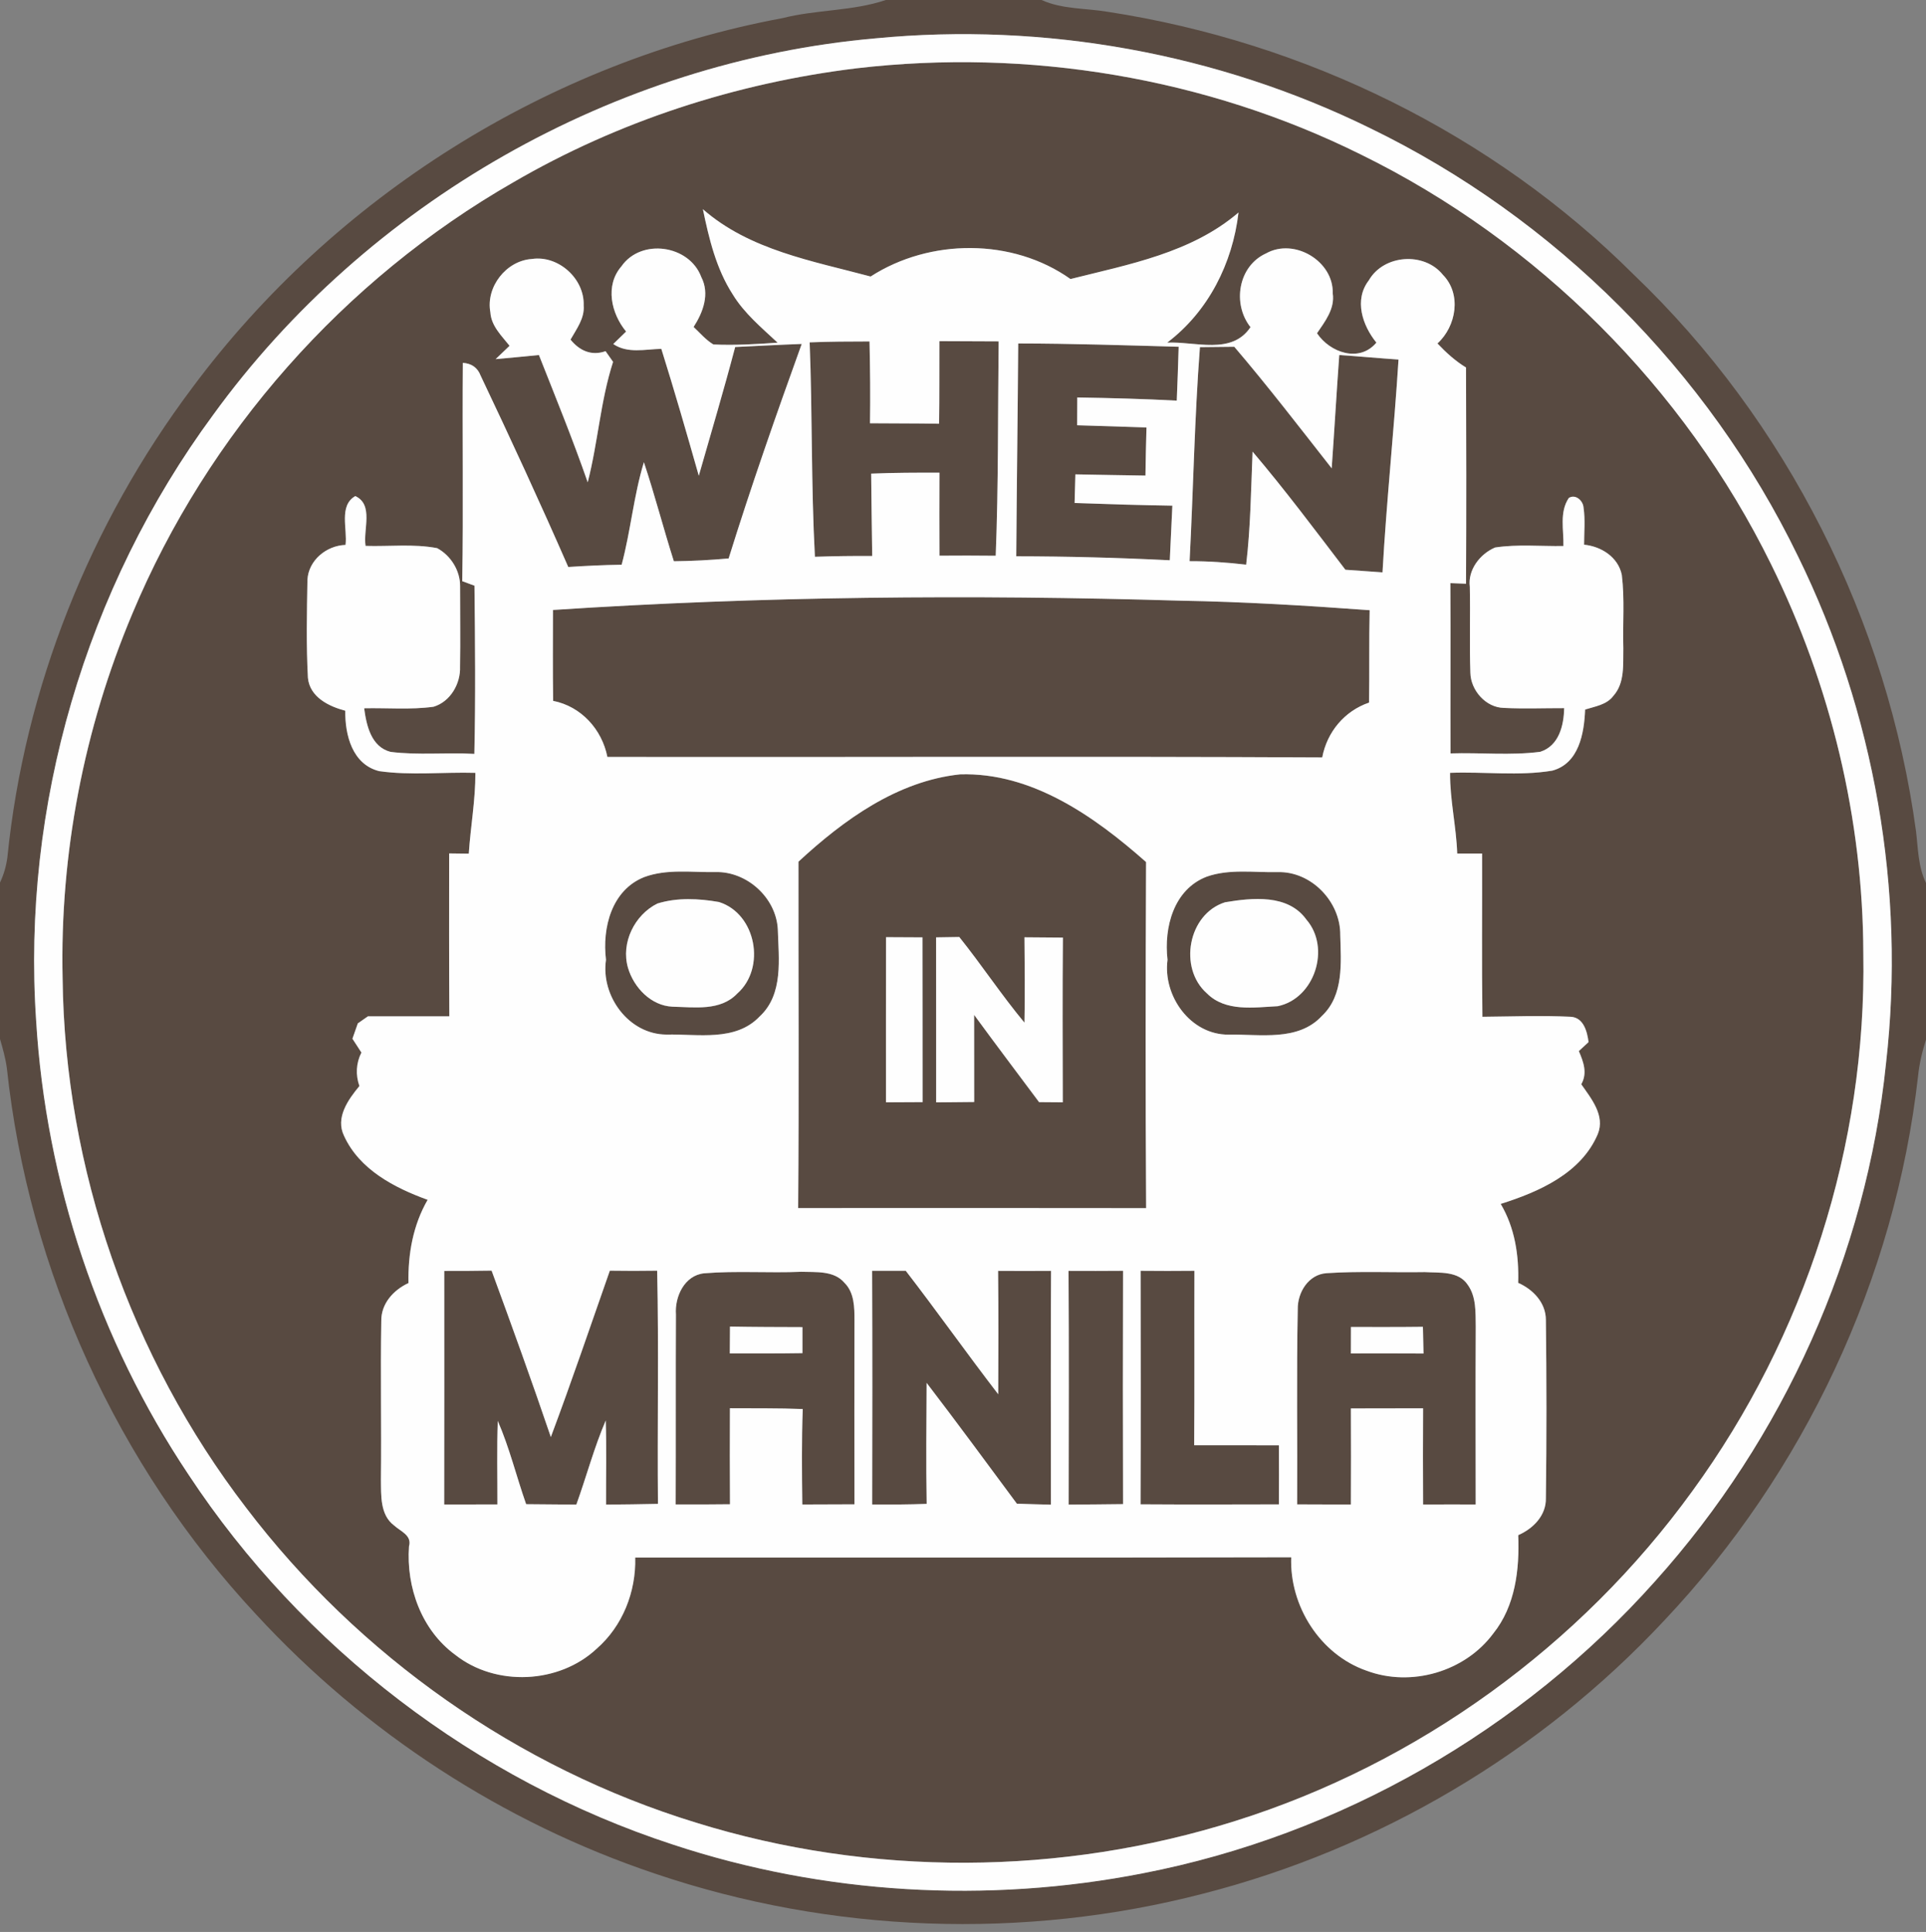 <?xml version="1.0" encoding="UTF-8" ?>
<!DOCTYPE svg PUBLIC "-//W3C//DTD SVG 1.1//EN" "http://www.w3.org/Graphics/SVG/1.1/DTD/svg11.dtd">
<svg width="315.727" height="316.729" viewBox="0 0 315 316" version="1.1" xmlns="http://www.w3.org/2000/svg">
<rect x="0" y="0" width="315" height="316" fill="#808080" stroke="none"/>
<g id="#584a41ff">
<path fill="#584a41" opacity="1.00" d=" M 144.88 0.00 L 170.35 0.00 C 173.77 1.55 177.60 1.32 181.23 1.94 C 213.38 6.88 244.10 21.88 267.17 44.89 C 292.27 68.87 308.71 101.61 313.37 135.98 C 313.71 138.82 313.71 141.78 315.00 144.42 L 315.00 170.06 C 314.38 172.00 313.90 174.00 313.70 176.03 C 309.95 209.18 295.04 240.89 272.14 265.11 C 251.93 286.75 225.44 302.41 196.77 309.74 C 167.43 317.35 135.87 316.20 107.16 306.47 C 82.31 298.14 59.67 283.37 41.91 264.09 C 19.18 239.71 4.66 207.84 1.12 174.69 C 0.90 173.08 0.45 171.50 0.00 169.94 L 0.00 144.36 C 0.62 143.04 1.02 141.66 1.21 140.22 C 4.00 112.51 14.73 85.68 31.44 63.43 C 54.63 32.22 89.73 10.06 128.01 2.96 C 133.56 1.55 139.43 1.84 144.88 0.00 M 143.22 6.27 C 100.46 10.02 60.01 33.16 34.84 67.89 C 14.01 96.17 3.54 131.90 5.91 166.95 C 7.51 193.31 16.14 219.21 30.82 241.18 C 49.46 269.47 77.84 291.19 110.06 301.71 C 134.72 309.86 161.48 311.40 186.95 306.40 C 219.08 300.17 248.92 283.06 270.69 258.64 C 291.69 235.27 305.25 205.22 308.46 173.93 C 311.69 145.66 306.58 116.50 294.05 90.96 C 279.38 60.70 254.31 35.62 224.05 20.95 C 199.15 8.73 170.82 3.61 143.22 6.27 Z" />
<path fill="#584a41" opacity="1.00" d=" M 140.10 11.17 C 168.19 7.89 197.23 12.69 222.59 25.28 C 251.50 39.47 275.48 63.43 289.68 92.33 C 299.41 112.04 304.71 133.99 304.75 155.98 C 305.30 187.27 295.23 218.59 276.80 243.87 C 258.49 269.19 231.92 288.45 202.09 297.83 C 173.61 306.84 142.37 306.99 113.83 298.12 C 84.71 289.20 58.66 270.84 40.25 246.61 C 21.34 221.96 10.59 191.12 10.24 160.04 C 9.78 139.65 13.73 119.18 21.64 100.39 C 33.96 70.90 56.23 45.71 83.95 29.82 C 101.12 19.82 120.39 13.57 140.10 11.17 M 114.96 34.22 C 115.96 39.04 117.13 43.95 119.83 48.14 C 121.72 51.25 124.55 53.59 127.18 56.05 C 123.68 56.29 120.17 56.51 116.67 56.34 C 115.43 55.59 114.49 54.46 113.44 53.48 C 115.00 51.07 116.12 48.06 114.69 45.30 C 112.73 40.05 104.85 38.93 101.63 43.57 C 98.91 46.71 99.96 51.28 102.40 54.23 C 101.88 54.74 100.83 55.76 100.30 56.27 C 102.64 57.87 105.52 57.12 108.16 57.06 C 110.32 63.95 112.32 70.88 114.29 77.82 C 116.30 70.81 118.38 63.81 120.24 56.76 C 123.87 56.59 127.49 56.39 131.12 56.26 C 126.93 67.88 122.84 79.55 119.17 91.34 C 116.19 91.61 113.20 91.77 110.21 91.80 C 108.50 86.42 107.09 80.95 105.31 75.60 C 103.64 81.08 103.15 86.84 101.67 92.37 C 98.76 92.41 95.85 92.55 92.94 92.74 C 88.34 82.22 83.53 71.79 78.60 61.42 C 78.11 60.14 77.14 59.45 75.70 59.35 C 75.60 71.25 75.80 83.16 75.60 95.06 C 76.10 95.25 77.10 95.62 77.60 95.80 C 77.70 104.97 77.79 114.15 77.58 123.31 C 73.02 123.04 68.41 123.56 63.87 122.98 C 60.70 122.16 59.93 118.65 59.56 115.85 C 63.34 115.77 67.15 116.12 70.91 115.60 C 73.65 114.78 75.35 111.84 75.24 109.05 C 75.32 104.66 75.24 100.27 75.25 95.88 C 75.27 93.34 73.73 90.86 71.50 89.66 C 67.65 88.92 63.69 89.41 59.79 89.29 C 59.36 86.65 61.16 82.55 58.11 81.14 C 55.37 82.70 56.85 86.53 56.51 89.13 C 53.39 89.23 50.45 91.64 50.28 94.85 C 50.19 100.19 50.07 105.56 50.36 110.89 C 50.68 114.03 53.77 115.54 56.47 116.25 C 56.41 120.21 57.62 125.03 62.01 126.13 C 67.20 126.87 72.51 126.26 77.75 126.41 C 77.77 130.84 76.96 135.22 76.67 139.63 C 75.87 139.62 74.26 139.60 73.46 139.59 C 73.45 148.47 73.44 157.36 73.49 166.24 C 69.05 166.22 64.61 166.26 60.17 166.24 C 59.76 166.53 58.93 167.10 58.52 167.39 C 58.30 168.02 57.86 169.27 57.64 169.90 C 58.01 170.46 58.74 171.60 59.11 172.16 C 58.23 173.91 58.14 175.80 58.78 177.64 C 56.94 179.86 54.81 182.83 56.28 185.81 C 58.79 191.31 64.53 194.29 69.94 196.25 C 67.55 200.39 66.71 205.12 66.81 209.86 C 64.35 211.00 62.30 213.24 62.36 216.11 C 62.21 224.73 62.40 233.36 62.30 241.99 C 62.34 244.56 62.13 247.78 64.45 249.51 C 65.50 250.48 67.42 251.12 66.89 252.95 C 66.42 259.63 68.95 266.64 74.45 270.67 C 81.08 275.91 91.42 275.44 97.58 269.68 C 101.83 265.97 104.04 260.36 103.89 254.76 C 139.65 254.74 175.42 254.81 211.18 254.72 C 210.89 262.69 215.91 270.63 223.51 273.27 C 230.81 276.00 239.59 273.44 244.23 267.18 C 247.85 262.67 248.53 256.69 248.31 251.10 C 250.75 250.03 252.90 247.88 252.83 245.03 C 252.96 235.31 252.95 225.59 252.83 215.87 C 252.82 213.07 250.73 210.90 248.30 209.83 C 248.44 205.36 247.76 200.82 245.44 196.92 C 251.68 194.95 258.60 191.92 261.32 185.50 C 262.56 182.47 260.25 179.69 258.62 177.35 C 259.66 175.52 258.98 173.68 258.22 171.92 C 258.62 171.55 259.41 170.82 259.81 170.45 C 259.59 168.73 259.00 166.44 256.91 166.31 C 252.09 166.07 247.26 166.27 242.45 166.31 C 242.33 157.41 242.43 148.51 242.40 139.61 C 241.04 139.61 239.68 139.61 238.33 139.61 C 238.18 135.18 237.13 130.84 237.16 126.41 C 242.72 126.19 248.38 126.97 253.88 126.05 C 258.25 124.88 259.10 119.91 259.25 116.06 C 260.87 115.54 262.78 115.29 263.87 113.82 C 265.77 111.70 265.44 108.66 265.50 106.03 C 265.38 102.03 265.74 98.01 265.25 94.03 C 264.64 91.10 261.89 89.38 259.08 89.09 C 259.08 87.06 259.29 85.02 258.99 83.01 C 258.91 81.88 257.67 80.76 256.58 81.45 C 255.01 83.78 255.77 86.70 255.70 89.31 C 251.98 89.37 248.22 88.99 244.53 89.55 C 242.06 90.59 240.03 93.22 240.39 95.99 C 240.49 100.67 240.32 105.35 240.48 110.03 C 240.53 112.90 243.00 115.74 245.96 115.79 C 249.24 115.96 252.53 115.82 255.82 115.83 C 255.77 118.67 254.96 122.01 251.90 122.97 C 247.05 123.60 242.11 123.07 237.23 123.23 C 237.20 113.94 237.26 104.66 237.21 95.38 C 237.85 95.40 239.13 95.45 239.77 95.48 C 239.83 83.69 239.82 71.90 239.77 60.11 C 238.01 59.04 236.50 57.66 235.10 56.18 C 238.19 53.36 239.08 48.10 235.99 44.95 C 232.95 41.16 226.31 41.61 223.87 45.86 C 221.42 49.04 222.82 53.22 225.11 56.04 C 222.33 59.37 217.52 57.68 215.40 54.51 C 216.72 52.56 218.35 50.50 217.97 47.97 C 218.12 42.71 211.69 38.87 207.08 41.44 C 202.51 43.50 201.50 49.69 204.52 53.51 C 201.45 58.12 195.47 55.82 190.90 56.04 C 197.63 50.94 201.59 43.06 202.56 34.76 C 194.85 41.37 184.62 43.24 175.08 45.64 C 165.61 38.92 152.08 38.98 142.39 45.23 C 132.89 42.68 122.61 40.92 114.96 34.22 M 80.20 51.08 C 80.34 53.32 82.03 54.91 83.34 56.56 C 82.58 57.29 81.82 58.01 81.06 58.74 C 83.42 58.53 85.78 58.31 88.14 58.07 C 90.87 64.98 93.68 71.87 96.12 78.89 C 97.80 72.39 98.20 65.60 100.27 59.19 C 99.87 58.60 99.46 58.02 99.04 57.44 C 96.71 58.27 94.75 57.33 93.31 55.55 C 94.29 53.81 95.64 52.06 95.46 49.95 C 95.61 45.58 91.32 41.71 86.98 42.36 C 82.79 42.64 79.43 46.93 80.20 51.08 Z" />
<path fill="#584a41" opacity="1.00" d=" M 132.42 56.00 C 135.68 55.87 138.95 55.85 142.21 55.85 C 142.31 60.31 142.36 64.77 142.29 69.23 C 146.06 69.27 149.82 69.24 153.59 69.31 C 153.66 64.81 153.62 60.30 153.64 55.80 C 156.87 55.82 160.10 55.82 163.33 55.84 C 163.19 67.53 163.31 79.22 162.85 90.90 C 159.78 90.87 156.71 90.86 153.65 90.89 C 153.63 86.36 153.63 81.84 153.65 77.31 C 149.93 77.31 146.20 77.31 142.48 77.47 C 142.54 81.96 142.57 86.45 142.65 90.94 C 139.52 90.92 136.40 90.96 133.28 91.07 C 132.65 79.39 132.88 67.68 132.42 56.00 Z" />
<path fill="#584a41" opacity="1.00" d=" M 166.53 56.18 C 175.28 56.19 184.02 56.48 192.77 56.72 C 192.68 59.66 192.59 62.59 192.46 65.53 C 187.04 65.24 181.62 65.10 176.19 65.01 C 176.18 66.53 176.18 68.05 176.17 69.56 C 179.95 69.68 183.73 69.78 187.51 69.92 C 187.43 72.54 187.38 75.17 187.34 77.79 C 183.52 77.74 179.70 77.66 175.88 77.59 C 175.83 79.15 175.79 80.71 175.75 82.27 C 181.08 82.46 186.41 82.63 191.74 82.71 C 191.59 85.69 191.45 88.66 191.32 91.64 C 182.96 91.22 174.58 91.00 166.21 90.99 C 166.29 79.38 166.45 67.78 166.53 56.18 Z" />
<path fill="#584a41" opacity="1.00" d=" M 196.25 56.78 C 198.12 56.77 200.00 56.74 201.87 56.72 C 207.38 63.18 212.56 69.92 217.80 76.60 C 218.24 70.43 218.59 64.25 219.04 58.07 C 222.27 58.29 225.49 58.59 228.73 58.81 C 228.00 70.42 226.76 82.00 226.11 93.62 C 224.08 93.48 222.06 93.34 220.04 93.19 C 215.07 86.68 210.16 80.11 204.86 73.87 C 204.60 80.04 204.54 86.22 203.81 92.36 C 200.74 92.00 197.65 91.78 194.56 91.79 C 195.17 80.12 195.36 68.43 196.25 56.78 Z" />
<path fill="#584a41" opacity="1.00" d=" M 90.44 99.77 C 124.58 97.52 158.84 97.23 193.04 98.25 C 203.37 98.43 213.70 99.05 224.01 99.81 C 223.89 104.85 223.99 109.88 223.91 114.92 C 219.88 116.30 217.04 119.73 216.25 123.89 C 177.28 123.69 138.31 123.87 99.34 123.81 C 98.45 119.30 95.05 115.54 90.47 114.64 C 90.39 109.69 90.44 104.73 90.44 99.77 Z" />
<path fill="#584a41" opacity="1.00" d=" M 130.59 140.94 C 137.96 134.12 146.74 127.75 157.01 126.66 C 168.75 126.29 179.02 133.55 187.44 141.00 C 187.36 159.87 187.33 178.74 187.45 197.61 C 168.48 197.58 149.51 197.59 130.54 197.60 C 130.69 178.72 130.57 159.83 130.59 140.94 M 144.91 153.29 C 144.89 162.29 144.90 171.29 144.90 180.30 C 146.90 180.28 148.89 180.27 150.89 180.27 C 150.87 171.28 150.90 162.30 150.87 153.32 C 148.88 153.31 146.89 153.30 144.91 153.29 M 153.10 153.32 C 153.12 162.32 153.10 171.31 153.11 180.31 C 155.19 180.28 157.26 180.26 159.33 180.25 C 159.33 175.50 159.33 170.75 159.32 166.00 C 162.82 170.79 166.40 175.52 169.94 180.27 C 171.23 180.28 172.52 180.29 173.82 180.30 C 173.80 171.32 173.76 162.34 173.84 153.36 C 171.74 153.34 169.65 153.32 167.55 153.31 C 167.59 157.96 167.65 162.62 167.55 167.27 C 163.80 162.76 160.56 157.84 156.89 153.26 C 155.62 153.29 154.36 153.31 153.10 153.32 Z" />
<path fill="#584a41" opacity="1.00" d=" M 105.37 143.46 C 109.08 142.09 113.14 142.71 117.02 142.64 C 122.16 142.51 126.94 146.84 127.21 152.00 C 127.35 156.82 128.17 162.62 124.24 166.26 C 120.28 170.42 114.13 169.10 109.01 169.22 C 102.83 169.20 98.24 162.91 99.11 156.99 C 98.47 151.78 100.02 145.58 105.37 143.46 M 107.51 147.79 C 103.77 149.65 101.52 154.23 102.71 158.31 C 103.66 161.53 106.47 164.50 109.98 164.66 C 113.57 164.74 117.83 165.41 120.58 162.51 C 125.31 158.35 123.68 149.45 117.59 147.54 C 114.29 146.96 110.74 146.78 107.51 147.79 Z" />
<path fill="#584a41" opacity="1.00" d=" M 197.37 143.39 C 201.06 142.09 205.10 142.73 208.95 142.65 C 214.46 142.48 219.26 147.50 219.20 152.94 C 219.32 157.45 219.81 162.77 216.20 166.17 C 212.30 170.39 206.07 169.13 200.95 169.23 C 194.71 169.28 190.17 162.92 190.95 156.99 C 190.34 151.72 191.94 145.47 197.37 143.39 M 200.36 147.58 C 194.30 149.49 192.70 158.35 197.39 162.48 C 200.43 165.53 205.08 164.78 208.97 164.58 C 215.01 163.34 217.69 155.05 213.66 150.41 C 210.65 146.21 204.81 146.84 200.36 147.58 Z" />
<path fill="#584a41" opacity="1.00" d=" M 72.66 207.88 C 75.24 207.89 77.82 207.87 80.40 207.83 C 83.72 216.87 86.99 225.93 90.09 235.05 C 93.47 226.04 96.55 216.92 99.74 207.84 C 102.32 207.88 104.90 207.88 107.48 207.84 C 107.76 220.55 107.49 233.27 107.61 245.98 C 104.78 246.05 101.94 246.07 99.12 246.10 C 99.10 241.51 99.21 236.92 99.07 232.34 C 97.15 236.81 95.91 241.53 94.26 246.10 C 91.52 246.07 88.79 246.06 86.05 246.03 C 84.46 241.51 83.33 236.81 81.41 232.41 C 81.25 236.96 81.36 241.51 81.35 246.07 C 78.45 246.07 75.55 246.08 72.65 246.08 C 72.67 233.35 72.67 220.61 72.66 207.88 Z" />
<path fill="#584a41" opacity="1.00" d=" M 110.55 215.00 C 110.34 212.09 111.94 208.62 115.14 208.27 C 120.43 207.83 125.74 208.25 131.04 208.02 C 133.42 208.11 136.37 207.79 138.09 209.80 C 139.74 211.42 139.75 213.85 139.75 215.99 C 139.73 226.01 139.72 236.03 139.75 246.05 C 136.91 246.05 134.06 246.07 131.22 246.08 C 131.16 240.88 131.10 235.67 131.29 230.47 C 127.32 230.31 123.35 230.37 119.38 230.34 C 119.36 235.58 119.35 240.81 119.39 246.04 C 116.43 246.08 113.47 246.08 110.51 246.07 C 110.55 235.71 110.50 225.36 110.55 215.00 M 119.39 216.98 C 119.38 218.44 119.37 219.91 119.36 221.37 C 123.32 221.38 127.28 221.39 131.24 221.33 C 131.24 219.91 131.23 218.49 131.24 217.07 C 127.29 217.06 123.34 217.05 119.39 216.98 Z" />
<path fill="#584a41" opacity="1.00" d=" M 142.64 207.86 C 144.48 207.87 146.31 207.87 148.14 207.86 C 153.28 214.52 158.13 221.39 163.26 228.05 C 163.30 221.32 163.31 214.60 163.24 207.87 C 166.12 207.89 169.01 207.89 171.90 207.87 C 171.83 220.61 171.87 233.36 171.88 246.11 C 170.02 246.06 168.16 246.02 166.31 245.95 C 161.42 239.35 156.55 232.72 151.55 226.19 C 151.52 232.79 151.44 239.38 151.56 245.98 C 148.59 246.09 145.62 246.10 142.65 246.09 C 142.68 233.35 142.69 220.60 142.64 207.86 Z" />
<path fill="#584a41" opacity="1.00" d=" M 174.76 207.87 C 177.74 207.89 180.71 207.88 183.68 207.86 C 183.64 220.58 183.64 233.30 183.68 246.02 C 180.72 246.06 177.75 246.08 174.78 246.10 C 174.80 233.35 174.84 220.61 174.76 207.87 Z" />
<path fill="#584a41" opacity="1.00" d=" M 186.55 207.86 C 189.48 207.89 192.41 207.89 195.35 207.86 C 195.32 217.37 195.38 226.88 195.31 236.39 C 199.93 236.39 204.55 236.39 209.17 236.40 C 209.18 239.62 209.19 242.84 209.17 246.06 C 201.62 246.08 194.08 246.10 186.54 246.05 C 186.59 233.32 186.57 220.59 186.55 207.86 Z" />
<path fill="#584a41" opacity="1.00" d=" M 212.25 214.16 C 212.20 211.41 213.99 208.46 216.94 208.25 C 222.29 207.89 227.67 208.16 233.04 208.07 C 235.43 208.22 238.52 207.84 240.05 210.15 C 241.46 212.11 241.32 214.66 241.36 216.95 C 241.31 226.66 241.34 236.37 241.35 246.08 C 238.48 246.06 235.61 246.07 232.75 246.09 C 232.72 240.84 232.72 235.59 232.75 230.35 C 228.81 230.36 224.87 230.36 220.94 230.37 C 220.97 235.61 220.96 240.85 220.94 246.09 C 218.01 246.08 215.08 246.07 212.15 246.06 C 212.21 235.43 212.04 224.79 212.25 214.16 M 220.95 217.05 C 220.94 218.49 220.94 219.93 220.94 221.38 C 224.90 221.38 228.86 221.36 232.82 221.39 C 232.78 219.93 232.75 218.47 232.72 217.02 C 228.80 217.07 224.87 217.05 220.95 217.05 Z" />
</g>
<g id="#fefefeff">
<path fill="#fefefe" opacity="1.00" d=" M 143.22 6.27 C 170.82 3.61 199.15 8.73 224.05 20.95 C 254.31 35.62 279.38 60.70 294.05 90.96 C 306.58 116.50 311.69 145.66 308.46 173.93 C 305.25 205.22 291.69 235.27 270.69 258.64 C 248.92 283.06 219.08 300.17 186.95 306.40 C 161.48 311.40 134.72 309.86 110.06 301.71 C 77.84 291.19 49.46 269.47 30.82 241.18 C 16.14 219.21 7.51 193.31 5.91 166.95 C 3.54 131.90 14.01 96.17 34.84 67.89 C 60.01 33.16 100.46 10.02 143.22 6.27 M 140.10 11.17 C 120.39 13.57 101.12 19.82 83.95 29.82 C 56.23 45.71 33.96 70.90 21.64 100.39 C 13.73 119.18 9.78 139.65 10.24 160.04 C 10.59 191.12 21.34 221.96 40.25 246.61 C 58.66 270.84 84.71 289.20 113.83 298.12 C 142.37 306.99 173.61 306.84 202.09 297.83 C 231.92 288.45 258.49 269.19 276.80 243.87 C 295.23 218.59 305.30 187.27 304.75 155.98 C 304.71 133.99 299.41 112.04 289.68 92.33 C 275.48 63.43 251.50 39.47 222.59 25.28 C 197.23 12.69 168.19 7.89 140.10 11.17 Z" />
<path fill="#fefefe" opacity="1.00" d=" M 114.96 34.22 C 122.61 40.92 132.89 42.68 142.39 45.23 C 152.08 38.98 165.61 38.92 175.08 45.64 C 184.62 43.24 194.85 41.37 202.56 34.76 C 201.59 43.06 197.63 50.94 190.90 56.04 C 195.47 55.82 201.45 58.12 204.52 53.51 C 201.50 49.69 202.51 43.50 207.08 41.44 C 211.69 38.87 218.12 42.71 217.97 47.97 C 218.35 50.50 216.72 52.56 215.40 54.51 C 217.52 57.68 222.33 59.37 225.11 56.04 C 222.82 53.22 221.42 49.04 223.87 45.86 C 226.31 41.61 232.95 41.16 235.99 44.95 C 239.08 48.10 238.19 53.36 235.10 56.18 C 236.50 57.66 238.01 59.04 239.77 60.11 C 239.82 71.90 239.83 83.69 239.77 95.48 C 239.13 95.45 237.85 95.40 237.21 95.38 C 237.26 104.66 237.20 113.94 237.23 123.23 C 242.11 123.07 247.05 123.60 251.90 122.97 C 254.96 122.01 255.77 118.67 255.82 115.83 C 252.53 115.82 249.24 115.96 245.96 115.79 C 243.00 115.74 240.53 112.90 240.48 110.03 C 240.32 105.35 240.49 100.67 240.39 95.99 C 240.03 93.22 242.06 90.59 244.53 89.55 C 248.22 88.99 251.98 89.37 255.70 89.31 C 255.77 86.70 255.01 83.78 256.58 81.45 C 257.67 80.76 258.91 81.88 258.99 83.01 C 259.29 85.02 259.08 87.06 259.08 89.09 C 261.89 89.38 264.64 91.10 265.25 94.03 C 265.74 98.01 265.38 102.03 265.50 106.03 C 265.44 108.66 265.77 111.70 263.87 113.82 C 262.78 115.29 260.87 115.54 259.25 116.06 C 259.10 119.91 258.25 124.88 253.88 126.05 C 248.38 126.97 242.72 126.19 237.16 126.41 C 237.13 130.84 238.18 135.18 238.33 139.61 C 239.68 139.61 241.04 139.61 242.40 139.61 C 242.43 148.51 242.33 157.41 242.45 166.31 C 247.26 166.27 252.09 166.07 256.91 166.31 C 259.00 166.44 259.59 168.73 259.81 170.45 C 259.41 170.82 258.62 171.55 258.22 171.92 C 258.98 173.68 259.66 175.52 258.62 177.35 C 260.25 179.69 262.56 182.47 261.32 185.50 C 258.60 191.92 251.68 194.95 245.44 196.92 C 247.76 200.82 248.44 205.36 248.30 209.83 C 250.73 210.90 252.82 213.07 252.83 215.87 C 252.95 225.59 252.96 235.31 252.83 245.03 C 252.90 247.88 250.75 250.03 248.31 251.10 C 248.53 256.69 247.85 262.67 244.23 267.18 C 239.59 273.44 230.81 276.00 223.51 273.27 C 215.91 270.63 210.89 262.69 211.18 254.72 C 175.42 254.81 139.65 254.74 103.89 254.76 C 104.04 260.36 101.83 265.97 97.58 269.68 C 91.42 275.44 81.08 275.91 74.45 270.67 C 68.95 266.64 66.42 259.63 66.89 252.95 C 67.42 251.12 65.50 250.48 64.45 249.51 C 62.13 247.78 62.34 244.56 62.30 241.99 C 62.40 233.36 62.21 224.73 62.36 216.11 C 62.30 213.24 64.35 211.00 66.81 209.86 C 66.71 205.12 67.55 200.39 69.94 196.25 C 64.53 194.29 58.79 191.31 56.28 185.81 C 54.81 182.83 56.94 179.86 58.78 177.64 C 58.14 175.80 58.23 173.91 59.11 172.16 C 58.74 171.60 58.01 170.46 57.64 169.90 C 57.86 169.27 58.30 168.02 58.52 167.39 C 58.93 167.10 59.76 166.53 60.17 166.24 C 64.61 166.26 69.05 166.22 73.49 166.24 C 73.44 157.36 73.45 148.47 73.46 139.59 C 74.26 139.60 75.87 139.62 76.67 139.63 C 76.96 135.22 77.77 130.84 77.75 126.41 C 72.51 126.26 67.20 126.87 62.01 126.13 C 57.62 125.03 56.41 120.21 56.47 116.25 C 53.77 115.54 50.68 114.03 50.36 110.89 C 50.07 105.56 50.19 100.19 50.28 94.85 C 50.45 91.64 53.39 89.23 56.51 89.13 C 56.85 86.53 55.37 82.70 58.11 81.14 C 61.16 82.55 59.36 86.65 59.79 89.29 C 63.69 89.41 67.65 88.92 71.50 89.66 C 73.73 90.86 75.27 93.34 75.25 95.88 C 75.24 100.27 75.32 104.66 75.24 109.05 C 75.35 111.84 73.65 114.78 70.91 115.60 C 67.15 116.12 63.34 115.77 59.56 115.85 C 59.93 118.65 60.70 122.16 63.87 122.98 C 68.41 123.56 73.02 123.04 77.58 123.31 C 77.79 114.15 77.70 104.97 77.60 95.80 C 77.10 95.62 76.10 95.25 75.60 95.06 C 75.80 83.16 75.60 71.25 75.70 59.35 C 77.14 59.45 78.11 60.14 78.60 61.42 C 83.53 71.79 88.34 82.22 92.94 92.74 C 95.85 92.55 98.76 92.41 101.67 92.37 C 103.15 86.84 103.64 81.08 105.31 75.60 C 107.09 80.95 108.50 86.42 110.21 91.80 C 113.20 91.77 116.19 91.61 119.17 91.34 C 122.84 79.55 126.93 67.88 131.12 56.26 C 127.49 56.39 123.87 56.59 120.24 56.76 C 118.38 63.81 116.30 70.81 114.29 77.82 C 112.32 70.88 110.32 63.95 108.16 57.06 C 105.52 57.12 102.64 57.87 100.30 56.27 C 100.83 55.76 101.88 54.74 102.40 54.23 C 99.96 51.28 98.91 46.71 101.63 43.57 C 104.85 38.93 112.73 40.05 114.69 45.30 C 116.12 48.06 115.00 51.07 113.44 53.48 C 114.49 54.46 115.43 55.59 116.67 56.34 C 120.17 56.51 123.68 56.29 127.18 56.05 C 124.55 53.59 121.72 51.25 119.83 48.14 C 117.13 43.95 115.96 39.04 114.96 34.22 M 132.42 56.00 C 132.88 67.68 132.65 79.39 133.28 91.07 C 136.40 90.96 139.52 90.92 142.65 90.94 C 142.57 86.45 142.54 81.96 142.48 77.47 C 146.20 77.31 149.93 77.31 153.65 77.31 C 153.63 81.84 153.63 86.36 153.65 90.89 C 156.71 90.86 159.78 90.87 162.85 90.90 C 163.31 79.22 163.19 67.53 163.33 55.84 C 160.10 55.82 156.87 55.82 153.64 55.80 C 153.62 60.30 153.66 64.81 153.59 69.31 C 149.82 69.24 146.06 69.27 142.29 69.23 C 142.36 64.77 142.31 60.31 142.21 55.85 C 138.95 55.85 135.68 55.87 132.42 56.00 M 166.53 56.18 C 166.45 67.78 166.29 79.38 166.21 90.99 C 174.58 91.00 182.96 91.22 191.32 91.64 C 191.45 88.66 191.59 85.69 191.74 82.71 C 186.41 82.63 181.08 82.46 175.75 82.27 C 175.79 80.71 175.83 79.15 175.88 77.59 C 179.70 77.66 183.52 77.74 187.34 77.79 C 187.38 75.17 187.43 72.54 187.51 69.92 C 183.73 69.78 179.95 69.68 176.17 69.56 C 176.18 68.05 176.18 66.53 176.19 65.01 C 181.62 65.10 187.04 65.24 192.46 65.53 C 192.59 62.59 192.68 59.66 192.77 56.72 C 184.02 56.48 175.28 56.19 166.53 56.18 M 196.25 56.78 C 195.36 68.43 195.17 80.12 194.56 91.79 C 197.65 91.78 200.74 92.00 203.81 92.36 C 204.54 86.22 204.60 80.04 204.86 73.87 C 210.16 80.11 215.07 86.68 220.04 93.19 C 222.06 93.34 224.08 93.48 226.11 93.62 C 226.76 82.00 228.00 70.42 228.73 58.81 C 225.49 58.59 222.27 58.29 219.04 58.07 C 218.59 64.25 218.24 70.43 217.80 76.60 C 212.56 69.92 207.38 63.18 201.87 56.72 C 200.00 56.74 198.12 56.77 196.25 56.78 M 90.44 99.77 C 90.44 104.73 90.39 109.69 90.47 114.64 C 95.05 115.54 98.45 119.30 99.34 123.81 C 138.31 123.87 177.28 123.69 216.25 123.89 C 217.04 119.73 219.88 116.30 223.91 114.92 C 223.99 109.88 223.89 104.85 224.01 99.81 C 213.70 99.05 203.37 98.43 193.04 98.25 C 158.84 97.23 124.58 97.52 90.44 99.77 M 130.59 140.94 C 130.57 159.83 130.69 178.72 130.54 197.60 C 149.51 197.59 168.48 197.58 187.45 197.61 C 187.33 178.74 187.36 159.87 187.44 141.00 C 179.02 133.55 168.75 126.29 157.01 126.66 C 146.74 127.75 137.96 134.12 130.59 140.94 M 105.37 143.46 C 100.02 145.58 98.47 151.78 99.11 156.99 C 98.24 162.91 102.83 169.20 109.01 169.22 C 114.13 169.10 120.28 170.42 124.24 166.26 C 128.17 162.62 127.35 156.82 127.21 152.00 C 126.94 146.84 122.16 142.51 117.02 142.64 C 113.14 142.71 109.08 142.09 105.37 143.46 M 197.37 143.39 C 191.94 145.47 190.34 151.72 190.95 156.99 C 190.17 162.92 194.71 169.28 200.95 169.23 C 206.07 169.13 212.30 170.39 216.20 166.17 C 219.81 162.77 219.32 157.45 219.20 152.94 C 219.26 147.50 214.46 142.48 208.95 142.65 C 205.10 142.73 201.06 142.09 197.37 143.39 M 72.66 207.88 C 72.67 220.61 72.67 233.35 72.65 246.08 C 75.55 246.08 78.45 246.07 81.35 246.07 C 81.36 241.51 81.25 236.96 81.41 232.41 C 83.33 236.81 84.46 241.51 86.05 246.03 C 88.79 246.06 91.52 246.07 94.26 246.10 C 95.91 241.53 97.15 236.81 99.07 232.34 C 99.21 236.92 99.10 241.51 99.12 246.10 C 101.94 246.07 104.78 246.05 107.61 245.98 C 107.49 233.27 107.76 220.55 107.48 207.84 C 104.90 207.88 102.32 207.88 99.74 207.84 C 96.55 216.92 93.47 226.04 90.09 235.05 C 86.99 225.93 83.72 216.87 80.40 207.83 C 77.82 207.87 75.24 207.89 72.66 207.88 M 110.55 215.00 C 110.50 225.36 110.55 235.71 110.51 246.07 C 113.47 246.08 116.43 246.08 119.39 246.04 C 119.35 240.81 119.36 235.58 119.38 230.34 C 123.35 230.37 127.32 230.31 131.29 230.47 C 131.10 235.67 131.16 240.88 131.22 246.08 C 134.06 246.07 136.91 246.05 139.75 246.05 C 139.72 236.03 139.73 226.01 139.75 215.99 C 139.75 213.85 139.74 211.42 138.09 209.80 C 136.37 207.79 133.42 208.11 131.04 208.02 C 125.74 208.25 120.43 207.83 115.14 208.27 C 111.94 208.62 110.34 212.09 110.55 215.00 M 142.64 207.86 C 142.69 220.60 142.68 233.35 142.65 246.09 C 145.62 246.10 148.59 246.09 151.56 245.98 C 151.44 239.38 151.52 232.79 151.55 226.19 C 156.55 232.72 161.42 239.35 166.31 245.95 C 168.16 246.02 170.02 246.06 171.88 246.11 C 171.87 233.36 171.83 220.61 171.90 207.87 C 169.01 207.89 166.12 207.89 163.24 207.87 C 163.31 214.60 163.30 221.32 163.26 228.05 C 158.13 221.39 153.28 214.52 148.14 207.86 C 146.31 207.87 144.48 207.87 142.64 207.86 M 174.76 207.87 C 174.84 220.61 174.80 233.35 174.78 246.10 C 177.75 246.08 180.72 246.06 183.68 246.02 C 183.64 233.30 183.64 220.58 183.68 207.86 C 180.71 207.88 177.74 207.89 174.76 207.87 M 186.55 207.86 C 186.57 220.59 186.59 233.32 186.54 246.05 C 194.08 246.10 201.62 246.08 209.17 246.06 C 209.19 242.84 209.18 239.62 209.17 236.40 C 204.55 236.39 199.93 236.39 195.31 236.39 C 195.38 226.88 195.32 217.37 195.35 207.86 C 192.41 207.89 189.48 207.89 186.55 207.86 M 212.25 214.16 C 212.04 224.79 212.21 235.43 212.15 246.06 C 215.08 246.07 218.01 246.08 220.94 246.09 C 220.96 240.85 220.97 235.61 220.94 230.37 C 224.87 230.36 228.81 230.36 232.75 230.35 C 232.72 235.59 232.72 240.84 232.75 246.09 C 235.61 246.07 238.48 246.06 241.35 246.08 C 241.34 236.37 241.31 226.66 241.36 216.95 C 241.32 214.66 241.46 212.11 240.05 210.15 C 238.52 207.84 235.43 208.22 233.04 208.07 C 227.67 208.16 222.29 207.89 216.94 208.25 C 213.99 208.46 212.20 211.41 212.25 214.16 Z" />
<path fill="#fefefe" opacity="1.00" d=" M 80.20 51.08 C 79.43 46.93 82.79 42.64 86.98 42.36 C 91.32 41.71 95.61 45.58 95.46 49.95 C 95.64 52.06 94.29 53.81 93.31 55.55 C 94.75 57.33 96.71 58.27 99.04 57.44 C 99.46 58.02 99.87 58.60 100.27 59.19 C 98.20 65.60 97.80 72.39 96.12 78.89 C 93.68 71.87 90.87 64.98 88.14 58.07 C 85.78 58.31 83.42 58.53 81.06 58.74 C 81.82 58.01 82.58 57.29 83.34 56.56 C 82.03 54.91 80.34 53.32 80.20 51.08 Z" />
<path fill="#fefefe" opacity="1.00" d=" M 107.51 147.79 C 110.74 146.78 114.29 146.96 117.59 147.54 C 123.68 149.45 125.31 158.35 120.58 162.51 C 117.83 165.41 113.57 164.74 109.98 164.66 C 106.47 164.50 103.66 161.53 102.71 158.31 C 101.52 154.23 103.77 149.65 107.51 147.79 Z" />
<path fill="#fefefe" opacity="1.00" d=" M 200.36 147.58 C 204.81 146.84 210.65 146.21 213.66 150.41 C 217.69 155.05 215.01 163.34 208.97 164.58 C 205.08 164.78 200.43 165.53 197.39 162.48 C 192.70 158.35 194.30 149.49 200.36 147.58 Z" />
<path fill="#fefefe" opacity="1.00" d=" M 144.91 153.29 C 146.89 153.30 148.88 153.31 150.87 153.32 C 150.90 162.30 150.87 171.28 150.89 180.27 C 148.89 180.27 146.90 180.28 144.90 180.30 C 144.90 171.29 144.89 162.29 144.91 153.29 Z" />
<path fill="#fefefe" opacity="1.00" d=" M 153.10 153.32 C 154.36 153.31 155.62 153.29 156.89 153.26 C 160.56 157.84 163.80 162.76 167.55 167.27 C 167.65 162.62 167.59 157.96 167.55 153.31 C 169.65 153.32 171.74 153.34 173.84 153.36 C 173.76 162.34 173.80 171.32 173.82 180.30 C 172.52 180.29 171.23 180.28 169.94 180.27 C 166.40 175.52 162.82 170.79 159.32 166.00 C 159.33 170.75 159.33 175.50 159.33 180.25 C 157.26 180.26 155.19 180.28 153.11 180.31 C 153.10 171.31 153.12 162.32 153.10 153.32 Z" />
<path fill="#fefefe" opacity="1.00" d=" M 119.39 216.98 C 123.34 217.05 127.29 217.06 131.24 217.07 C 131.23 218.49 131.24 219.91 131.24 221.33 C 127.28 221.39 123.32 221.38 119.36 221.37 C 119.37 219.91 119.38 218.44 119.39 216.98 Z" />
<path fill="#fefefe" opacity="1.00" d=" M 220.95 217.05 C 224.87 217.05 228.80 217.07 232.72 217.02 C 232.75 218.47 232.78 219.93 232.82 221.39 C 228.86 221.36 224.90 221.38 220.94 221.38 C 220.94 219.93 220.94 218.49 220.95 217.05 Z" />
</g>
</svg>

